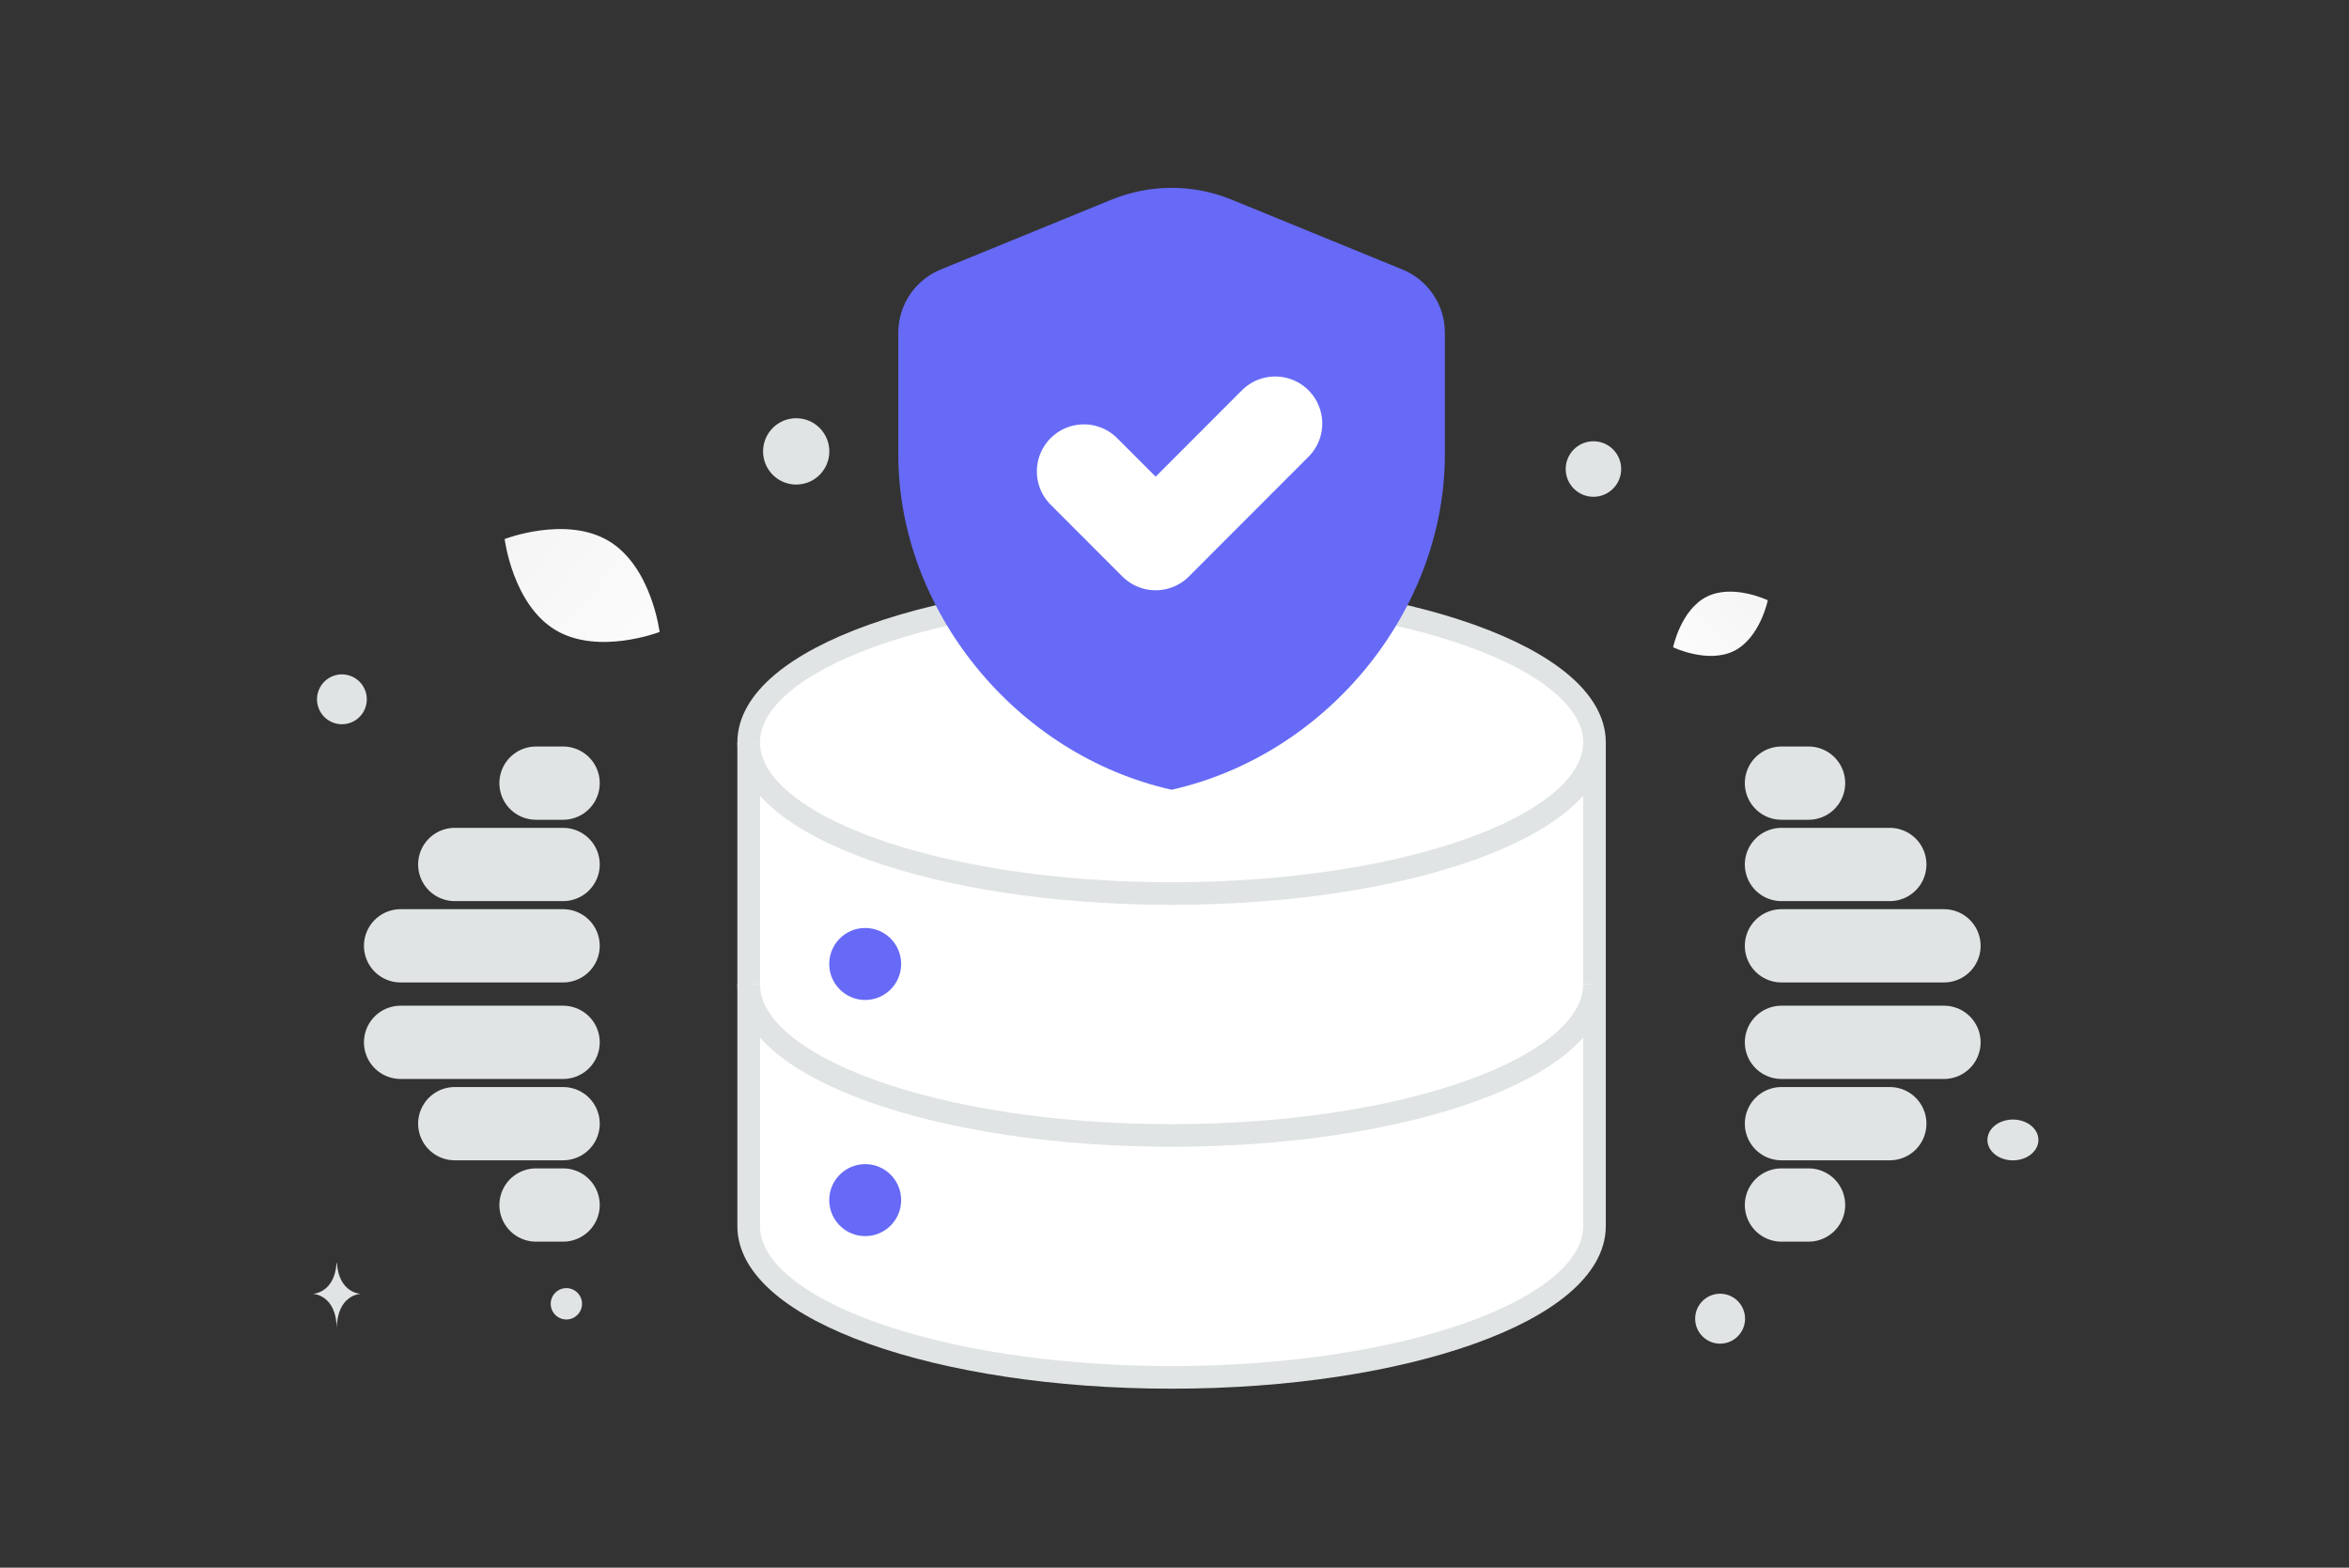 <svg width="415" height="277" viewBox="0 0 415 277" fill="none" xmlns="http://www.w3.org/2000/svg">
<rect x="0" y="0" width="415" height="277" fill="#333333" stroke="none"/>
<g clip-path="url(#clip0_23_986)">
<path d="M306.339 115.023C301.721 117.317 295.591 114.368 295.591 114.368C295.591 114.368 296.953 107.701 301.574 105.411C306.192 103.118 312.319 106.063 312.319 106.063C312.319 106.063 310.957 112.73 306.339 115.023Z" fill="url(#paint0_linear_23_986)"/>
<path d="M98.131 111.319C105.688 115.853 116.53 111.661 116.53 111.661C116.53 111.661 115.112 100.119 107.55 95.59C99.994 91.055 89.156 95.242 89.156 95.242C89.156 95.242 90.574 106.784 98.131 111.319Z" fill="url(#paint1_linear_23_986)"/>
<path d="M100.061 233.142C98.533 233.142 97.294 231.901 97.294 230.372C97.294 228.842 98.533 227.602 100.061 227.602C101.589 227.602 102.828 228.842 102.828 230.372C102.828 231.901 101.589 233.142 100.061 233.142Z" fill="#E1E4E5"/>
<path d="M303.893 237.416C301.459 237.416 299.486 235.441 299.486 233.004C299.486 230.567 301.459 228.591 303.893 228.591C306.328 228.591 308.301 230.567 308.301 233.004C308.301 235.441 306.328 237.416 303.893 237.416Z" fill="#E1E4E5"/>
<path d="M281.515 87.779C278.809 87.779 276.615 85.583 276.615 82.874C276.615 80.164 278.809 77.968 281.515 77.968C284.221 77.968 286.415 80.164 286.415 82.874C286.415 85.583 284.221 87.779 281.515 87.779Z" fill="#E1E4E5"/>
<path d="M64.656 122.423C65.285 124.773 63.892 127.189 61.545 127.818C59.198 128.448 56.785 127.053 56.156 124.703C55.527 122.353 56.92 119.938 59.267 119.308C61.614 118.678 64.027 120.073 64.656 122.423Z" fill="#E1E4E5"/>
<path d="M140.666 85.618C137.433 85.618 134.813 82.994 134.813 79.758C134.813 76.521 137.433 73.897 140.666 73.897C143.899 73.897 146.519 76.521 146.519 79.758C146.519 82.994 143.899 85.618 140.666 85.618Z" fill="#E1E4E5"/>
<path d="M355.625 205.027C353.138 205.027 351.122 203.412 351.122 201.421C351.122 199.429 353.138 197.814 355.625 197.814C358.112 197.814 360.128 199.429 360.128 201.421C360.128 203.412 358.112 205.027 355.625 205.027Z" fill="#E1E4E5"/>
<path d="M59.461 223.158H59.523C59.887 228.53 63.73 228.612 63.73 228.612C63.73 228.612 59.493 228.698 59.493 234.906C59.493 228.698 55.255 228.612 55.255 228.612C55.255 228.612 59.096 228.53 59.461 223.158Z" fill="#E1E4E5"/>
<path fill-rule="evenodd" clip-rule="evenodd" d="M132.272 131.167V216.656C132.272 231.414 165.722 243.371 206.985 243.371C248.248 243.371 281.697 231.414 281.697 216.656V131.167C281.697 116.41 248.248 104.452 206.985 104.452C165.722 104.452 132.272 116.41 132.272 131.167Z" fill="white" stroke="#E1E4E5" stroke-width="4"/>
<path fill-rule="evenodd" clip-rule="evenodd" d="M281.697 131.167C281.697 145.925 248.248 157.882 206.985 157.882C165.722 157.882 132.272 145.925 132.272 131.167" fill="white"/>
<path d="M281.697 131.167C281.697 145.925 248.248 157.882 206.985 157.882C165.722 157.882 132.272 145.925 132.272 131.167" stroke="#E1E4E5" stroke-width="4"/>
<path fill-rule="evenodd" clip-rule="evenodd" d="M281.697 173.912C281.697 188.669 248.248 200.627 206.985 200.627C165.722 200.627 132.272 188.669 132.272 173.912" fill="white"/>
<path d="M281.697 173.912C281.697 188.669 248.248 200.627 206.985 200.627C165.722 200.627 132.272 188.669 132.272 173.912" stroke="#E1E4E5" stroke-width="4"/>
<path fill-rule="evenodd" clip-rule="evenodd" d="M255.268 80.306C255.268 107.703 234.669 133.32 206.984 139.541C179.3 133.32 158.701 107.703 158.701 80.306V58.785C158.701 56.388 159.415 54.046 160.751 52.057C162.088 50.068 163.986 48.523 166.203 47.618L196.38 35.274C203.177 32.493 210.792 32.493 217.589 35.274L247.766 47.618C252.305 49.477 255.268 53.887 255.268 58.785V80.306Z" fill="#666AF6"/>
<path d="M225.292 74.835L204.168 95.984L191.493 83.294" stroke="white" stroke-width="16.625" stroke-linecap="round" stroke-linejoin="round"/>
<path d="M152.856 176.688C156.364 176.688 159.209 173.84 159.209 170.327C159.209 166.814 156.364 163.966 152.856 163.966C149.347 163.966 146.502 166.814 146.502 170.327C146.502 173.84 149.347 176.688 152.856 176.688Z" fill="#666AF6"/>
<path d="M152.856 218.414C156.364 218.414 159.209 215.566 159.209 212.053C159.209 208.54 156.364 205.692 152.856 205.692C149.347 205.692 146.502 208.54 146.502 212.053C146.502 215.566 149.347 218.414 152.856 218.414Z" fill="#666AF6"/>
<path d="M343.445 167.119H314.734M343.444 184.172H314.734M314.734 152.747H333.874M314.734 198.544H333.874M314.734 138.374H319.519M314.734 212.917H319.519M70.773 167.119H99.484M70.773 184.172H99.484M99.484 152.747H80.343M99.484 198.544H80.343M99.484 138.374H94.699M99.484 212.917H94.699" stroke="#E1E4E5" stroke-width="12.945" stroke-linecap="round" stroke-linejoin="round"/>
</g>
<defs>
<linearGradient id="paint0_linear_23_986" x1="288.605" y1="122.177" x2="326.73" y2="92.057" gradientUnits="userSpaceOnUse">
<stop stop-color="white"/>
<stop offset="1" stop-color="#EEEEEE"/>
</linearGradient>
<linearGradient id="paint1_linear_23_986" x1="127.374" y1="125.915" x2="66.501" y2="69.424" gradientUnits="userSpaceOnUse">
<stop stop-color="white"/>
<stop offset="1" stop-color="#EEEEEE"/>
</linearGradient>
<clipPath id="clip0_23_986">
<rect width="415" height="277" fill="white"/>
</clipPath>
</defs>
</svg>
